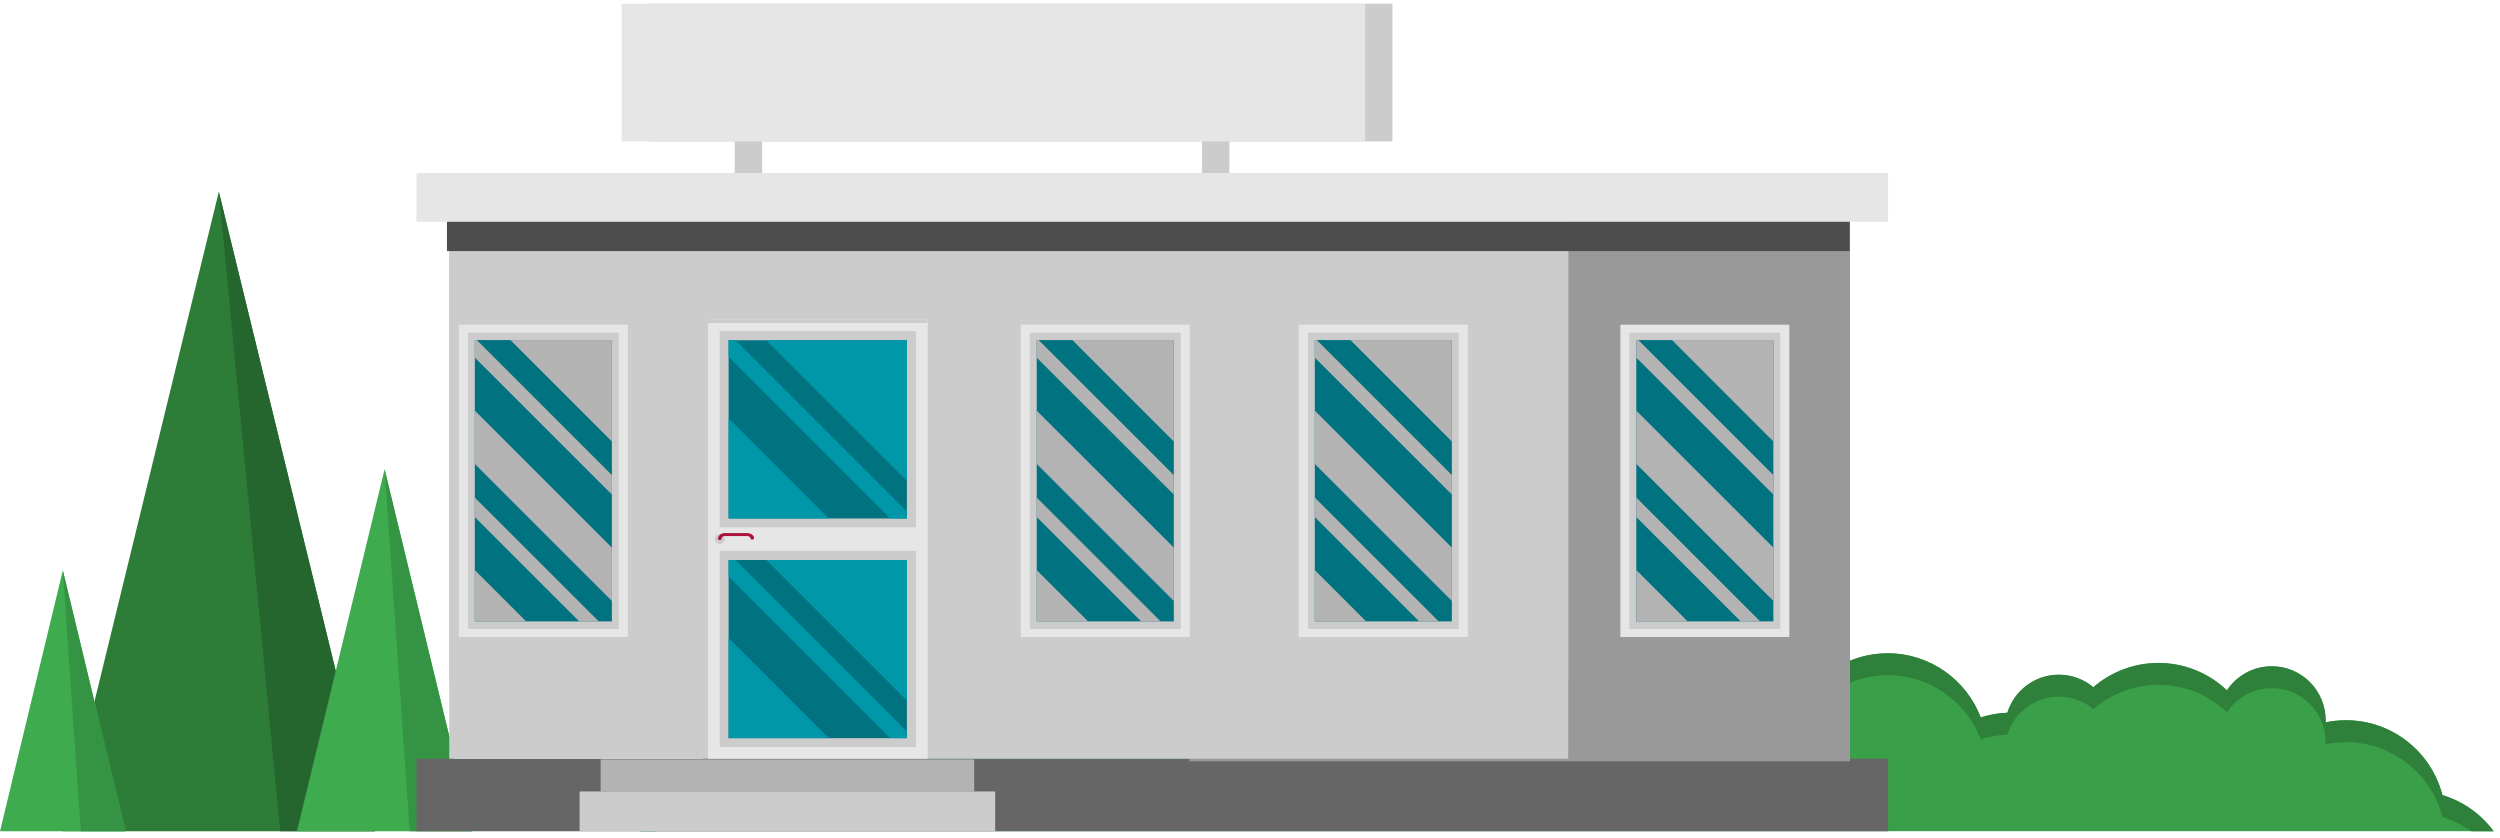 <svg xmlns="http://www.w3.org/2000/svg" width="400" height="134" viewBox="0 0 400 134" fill="none"><path d="M398.984 133.002C396.968 130.269 394.105 128.208 390.775 127.204C389.008 120.32 382.77 115.232 375.346 115.232C374.228 115.232 373.141 115.345 372.091 115.564C372.091 115.458 372.091 115.345 372.091 115.232C372.091 110.461 368.232 106.596 363.474 106.596C360.483 106.596 357.848 108.128 356.3 110.446C353.445 107.728 349.586 106.067 345.341 106.067C341.362 106.067 337.721 107.532 334.927 109.947C333.432 108.702 331.514 107.947 329.407 107.947C325.532 107.947 322.262 110.506 321.167 114.031C319.687 114.084 318.26 114.348 316.908 114.779C314.612 108.777 308.82 104.52 302.023 104.52C299.032 104.52 296.238 105.343 293.844 106.785C292.447 103.908 289.501 101.923 286.088 101.923C281.322 101.923 277.463 105.788 277.463 110.559C277.463 111.865 277.758 113.103 278.279 114.213C275.598 114.643 273.143 115.737 271.089 117.323C268.204 113.231 263.447 110.559 258.069 110.559C253.621 110.559 249.596 112.386 246.711 115.33C246.099 115.262 245.488 115.224 244.861 115.224C243.743 115.224 242.656 115.337 241.598 115.556C241.598 115.451 241.606 115.337 241.606 115.224C241.606 110.453 237.747 106.588 232.981 106.588C229.991 106.588 227.348 108.121 225.807 110.438C222.952 107.721 219.093 106.06 214.849 106.06C210.869 106.06 207.229 107.524 204.434 109.94C202.939 108.694 201.021 107.939 198.921 107.939C195.047 107.939 191.77 110.499 190.682 114.024C189.202 114.077 187.767 114.341 186.423 114.771C184.134 108.77 178.334 104.512 171.538 104.512C168.547 104.512 165.753 105.335 163.366 106.777C161.969 103.901 159.024 101.916 155.61 101.916C150.852 101.916 146.993 105.781 146.993 110.551C146.993 111.857 147.28 113.095 147.801 114.205C145.12 114.635 142.666 115.73 140.612 117.315C137.727 113.224 132.969 110.551 127.592 110.551C119.201 110.551 112.329 117.051 111.702 125.294C107.707 126.555 104.392 129.348 102.443 132.987H398.984V133.002Z" fill="#399F49"></path><path d="M286.105 105.434C289.511 105.434 292.464 107.419 293.861 110.295C296.255 108.861 299.049 108.03 302.04 108.03C308.837 108.03 314.629 112.288 316.925 118.289C318.277 117.851 319.704 117.595 321.184 117.542C322.272 114.017 325.55 111.458 329.424 111.458C331.523 111.458 333.449 112.212 334.944 113.458C337.739 111.042 341.379 109.578 345.359 109.578C349.603 109.578 353.462 111.239 356.317 113.956C357.865 111.639 360.501 110.106 363.491 110.106C368.249 110.106 372.108 113.971 372.108 118.75C372.108 118.863 372.108 118.969 372.108 119.082C373.158 118.863 374.253 118.75 375.363 118.75C382.787 118.75 389.025 123.838 390.792 130.722C392.476 131.228 394.032 132.013 395.429 133.017H399.001C396.985 130.284 394.123 128.224 390.792 127.22C389.025 120.335 382.787 115.247 375.363 115.247C374.245 115.247 373.158 115.36 372.108 115.579C372.108 115.474 372.108 115.36 372.108 115.247C372.108 110.476 368.249 106.611 363.491 106.611C360.501 106.611 357.865 108.144 356.317 110.461C353.462 107.744 349.603 106.083 345.359 106.083C341.379 106.083 337.739 107.547 334.944 109.963C333.449 108.717 331.531 107.962 329.424 107.962C325.55 107.962 322.28 110.521 321.184 114.047C319.704 114.1 318.277 114.364 316.925 114.794C314.629 108.793 308.837 104.535 302.04 104.535C299.049 104.535 296.255 105.358 293.861 106.8C292.464 103.924 289.519 101.938 286.105 101.938C281.34 101.938 277.48 105.803 277.48 110.574C277.48 111.171 277.541 111.76 277.662 112.326C278.47 108.4 281.944 105.441 286.105 105.441V105.434Z" fill="#2E803B"></path><path d="M155.611 105.434C159.017 105.434 161.97 107.419 163.367 110.295C165.754 108.861 168.555 108.03 171.538 108.03C178.328 108.03 184.128 112.288 186.424 118.289C187.775 117.851 189.203 117.595 190.683 117.542C191.771 114.017 195.048 111.458 198.922 111.458C201.022 111.458 202.94 112.212 204.435 113.458C207.23 111.042 210.87 109.578 214.85 109.578C219.094 109.578 222.953 111.239 225.808 113.956C227.348 111.639 229.992 110.106 232.982 110.106C237.748 110.106 241.607 113.971 241.607 118.75C241.607 118.863 241.607 118.969 241.599 119.082C242.649 118.863 243.744 118.75 244.862 118.75C245.489 118.75 246.1 118.787 246.712 118.855C249.597 115.911 253.622 114.085 258.07 114.085C263.448 114.085 268.205 116.757 271.09 120.848C273.152 119.263 275.606 118.161 278.28 117.738C277.804 116.712 277.517 115.579 277.479 114.387C275.116 114.892 272.94 115.919 271.09 117.346C268.205 113.254 263.448 110.582 258.07 110.582C253.622 110.582 249.597 112.409 246.712 115.353C246.1 115.285 245.489 115.247 244.862 115.247C243.744 115.247 242.657 115.36 241.599 115.579C241.599 115.474 241.607 115.36 241.607 115.247C241.607 110.476 237.748 106.611 232.982 106.611C229.992 106.611 227.348 108.144 225.808 110.461C222.953 107.744 219.094 106.083 214.85 106.083C210.87 106.083 207.23 107.547 204.435 109.963C202.94 108.717 201.022 107.962 198.922 107.962C195.048 107.962 191.771 110.521 190.683 114.047C189.203 114.1 187.768 114.364 186.424 114.794C184.135 108.793 178.335 104.535 171.538 104.535C168.548 104.535 165.754 105.358 163.367 106.8C161.97 103.924 159.025 101.938 155.611 101.938C150.853 101.938 146.994 105.803 146.994 110.574C146.994 111.171 147.055 111.76 147.175 112.326C147.983 108.4 151.457 105.441 155.619 105.441L155.611 105.434Z" fill="#2E803B"></path><path d="M104.989 133.002C106.816 131.085 109.12 129.628 111.71 128.812C112.329 120.569 119.209 114.07 127.6 114.07C132.977 114.07 137.735 116.742 140.619 120.833C142.674 119.248 145.128 118.146 147.809 117.723C147.333 116.697 147.046 115.564 147.009 114.372C144.645 114.877 142.47 115.904 140.619 117.331C137.735 113.239 132.977 110.567 127.6 110.567C119.209 110.567 112.337 117.066 111.71 125.31C107.715 126.57 104.4 129.363 102.451 133.002H104.989V133.002Z" fill="#2E803B"></path><path d="M10.051 133.002L35.011 30.67L59.978 133.002H10.051Z" fill="#2D7D39"></path><path d="M44.82 133.002L35.01 30.67L59.977 133.002H44.82Z" fill="#25662F"></path><path d="M0 133.002L10.052 91.257L20.104 133.002H0Z" fill="#3DAB4E"></path><path d="M12.928 133.002L10.051 91.257L20.103 133.002H12.928Z" fill="#359443"></path><path d="M47.51 133.003L61.534 75.088L75.566 133.003H47.51Z" fill="#3DAB4E"></path><path d="M65.56 133.003L61.535 75.088L75.567 133.003H65.56Z" fill="#359443"></path><path d="M222.795 0.595H103.834V22.63H222.795V0.595Z" fill="#CCCCCC"></path><path d="M121.944 9.556H117.549V31.591H121.944V9.556Z" fill="#CCCCCC"></path><path d="M196.702 9.556H192.307V31.591H196.702V9.556Z" fill="#CCCCCC"></path><path d="M302.1 121.399H66.633V133.002H302.1V121.399Z" fill="#666666"></path><path d="M295.999 31.591H190.314V121.814H295.999V31.591Z" fill="#999999"></path><path d="M250.918 31.591H71.881V109.125H250.918V31.591Z" fill="#CCCCCC"></path><path d="M286.294 51.95H259.258V101.915H286.294V51.95Z" fill="#E6E6E6"></path><path d="M284.851 53.226H260.707V100.632H284.851V53.226Z" fill="#CCCCCC"></path><path d="M283.74 54.411H261.809V99.424H283.74V54.411Z" fill="#007280"></path><g style="mix-blend-mode:soft-light"><path d="M278.514 99.425H281.633L261.809 79.609V82.727L278.514 99.425Z" fill="#B3B3B3"></path><path d="M261.809 65.696V74.227L283.74 96.156V87.618L261.809 65.696Z" fill="#B3B3B3"></path><path d="M262.133 54.411H261.809V57.219L283.74 79.133V76.015L262.133 54.411Z" fill="#B3B3B3"></path><path d="M261.809 91.211V99.425H270.025L261.809 91.211Z" fill="#B3B3B3"></path><path d="M283.739 70.641V54.411H267.51L283.739 70.641Z" fill="#B3B3B3"></path></g><path d="M250.918 27.68H71.881V121.399H250.918V27.68Z" fill="#CCCCCC"></path><path d="M148.432 51.105H113.27V86.252H148.432V51.105Z" fill="#E6E6E6"></path><path d="M146.558 52.984H115.156V84.372H146.558V52.984Z" fill="#CCCCCC"></path><path d="M145.1 54.441H116.576V82.953H145.1V54.441Z" fill="#007280"></path><path d="M148.431 51.105H113.238V51.678H148.431V51.105Z" fill="#CCCCCC"></path><path d="M145.093 82.953H142.419L116.576 57.113V54.441H117.686L145.093 81.836V82.953Z" fill="#0098A9"></path><path d="M122.604 54.441H145.094V76.929L122.604 54.441Z" fill="#0098A9"></path><path d="M132.602 82.953H116.576V66.934L132.602 82.953Z" fill="#0098A9"></path><path d="M148.432 86.251H113.27V121.399H148.432V86.251Z" fill="#E6E6E6"></path><path d="M146.558 88.131H115.156V119.519H146.558V88.131Z" fill="#CCCCCC"></path><path d="M145.1 89.596H116.576V118.108H145.1V89.596Z" fill="#007280"></path><path d="M145.093 118.101H142.419L116.576 92.269V89.596H117.686L145.093 116.991V118.101Z" fill="#0098A9"></path><path d="M122.604 89.596H145.094V112.077L122.604 89.596Z" fill="#0098A9"></path><path d="M132.602 118.101H116.576V102.082L132.602 118.101Z" fill="#0098A9"></path><path d="M114.355 86.252C114.355 86.689 114.71 87.044 115.148 87.044C115.586 87.044 115.941 86.689 115.941 86.252C115.941 85.814 115.586 85.459 115.148 85.459C114.71 85.459 114.355 85.814 114.355 86.252Z" fill="#CCCCCC"></path><path d="M119.651 85.293H115.95C115.195 85.293 114.915 85.852 114.87 86.146C114.847 86.274 114.961 86.395 115.119 86.41C115.278 86.425 115.421 86.335 115.444 86.206C115.452 86.161 115.535 85.769 115.95 85.769H119.628C119.711 85.784 120.073 85.867 120.073 86.108C120.073 86.237 120.202 86.342 120.36 86.342C120.519 86.342 120.647 86.237 120.647 86.108C120.647 85.565 120.028 85.338 119.696 85.3C119.681 85.3 119.666 85.3 119.651 85.3V85.293Z" fill="#AD123C"></path><path d="M302.1 27.68H66.633V35.493H302.1V27.68Z" fill="#E6E6E6"></path><g style="mix-blend-mode:soft-light"><path d="M295.953 35.493H71.512V40.173H295.953V35.493Z" fill="#4D4D4D"></path></g><path d="M155.869 121.505H96.102V126.638H155.869V121.505Z" fill="#B3B3B3"></path><path d="M159.229 126.63H92.74V133.002H159.229V126.63Z" fill="#CCCCCC"></path><path d="M190.359 51.95H163.322V101.915H190.359V51.95Z" fill="#E6E6E6"></path><path d="M188.91 53.225H164.766V100.632H188.91V53.225Z" fill="#CCCCCC"></path><path d="M187.806 54.411H165.875V99.424H187.806V54.411Z" fill="#007280"></path><g style="mix-blend-mode:soft-light"><path d="M182.58 99.425H185.699L165.875 79.609V82.727L182.58 99.425Z" fill="#B3B3B3"></path><path d="M165.875 65.696V74.227L187.806 96.156V87.618L165.875 65.696Z" fill="#B3B3B3"></path><path d="M166.192 54.411H165.875V57.219L187.806 79.133V76.015L166.192 54.411Z" fill="#B3B3B3"></path><path d="M165.875 91.211V99.425H174.092L165.875 91.211Z" fill="#B3B3B3"></path><path d="M187.806 70.641V54.411H171.576L187.806 70.641Z" fill="#B3B3B3"></path></g><path d="M234.849 51.95H207.812V101.915H234.849V51.95Z" fill="#E6E6E6"></path><path d="M233.406 53.226H209.262V100.632H233.406V53.226Z" fill="#CCCCCC"></path><path d="M232.298 54.411H210.367V99.424H232.298V54.411Z" fill="#007280"></path><g style="mix-blend-mode:soft-light"><path d="M227.07 99.425H230.189L210.365 79.609V82.727L227.07 99.425Z" fill="#B3B3B3"></path><path d="M210.365 65.696V74.227L232.297 96.156V87.618L210.365 65.696Z" fill="#B3B3B3"></path><path d="M210.69 54.411H210.365V57.219L232.297 79.133V76.015L210.69 54.411Z" fill="#B3B3B3"></path><path d="M210.365 91.211V99.425H218.582L210.365 91.211Z" fill="#B3B3B3"></path><path d="M232.296 70.641V54.411H216.066L232.296 70.641Z" fill="#B3B3B3"></path></g><path d="M100.453 51.95H73.416V101.915H100.453V51.95Z" fill="#E6E6E6"></path><path d="M99.009 53.226H74.865V100.632H99.009V53.226Z" fill="#CCCCCC"></path><path d="M97.9 54.411H75.969V99.424H97.9V54.411Z" fill="#007280"></path><g style="mix-blend-mode:soft-light"><path d="M92.674 99.425H95.801L75.969 79.609V82.727L92.674 99.425Z" fill="#B3B3B3"></path><path d="M75.969 65.696V74.227L97.9 96.156V87.618L75.969 65.696Z" fill="#B3B3B3"></path><path d="M76.293 54.411H75.969V57.219L97.9 79.133V76.015L76.293 54.411Z" fill="#B3B3B3"></path><path d="M75.969 91.211V99.425H84.185L75.969 91.211Z" fill="#B3B3B3"></path><path d="M97.899 70.641V54.411H81.67L97.899 70.641Z" fill="#B3B3B3"></path></g><path d="M218.424 0.595H99.463V22.63H218.424V0.595Z" fill="#E6E6E6"></path></svg>